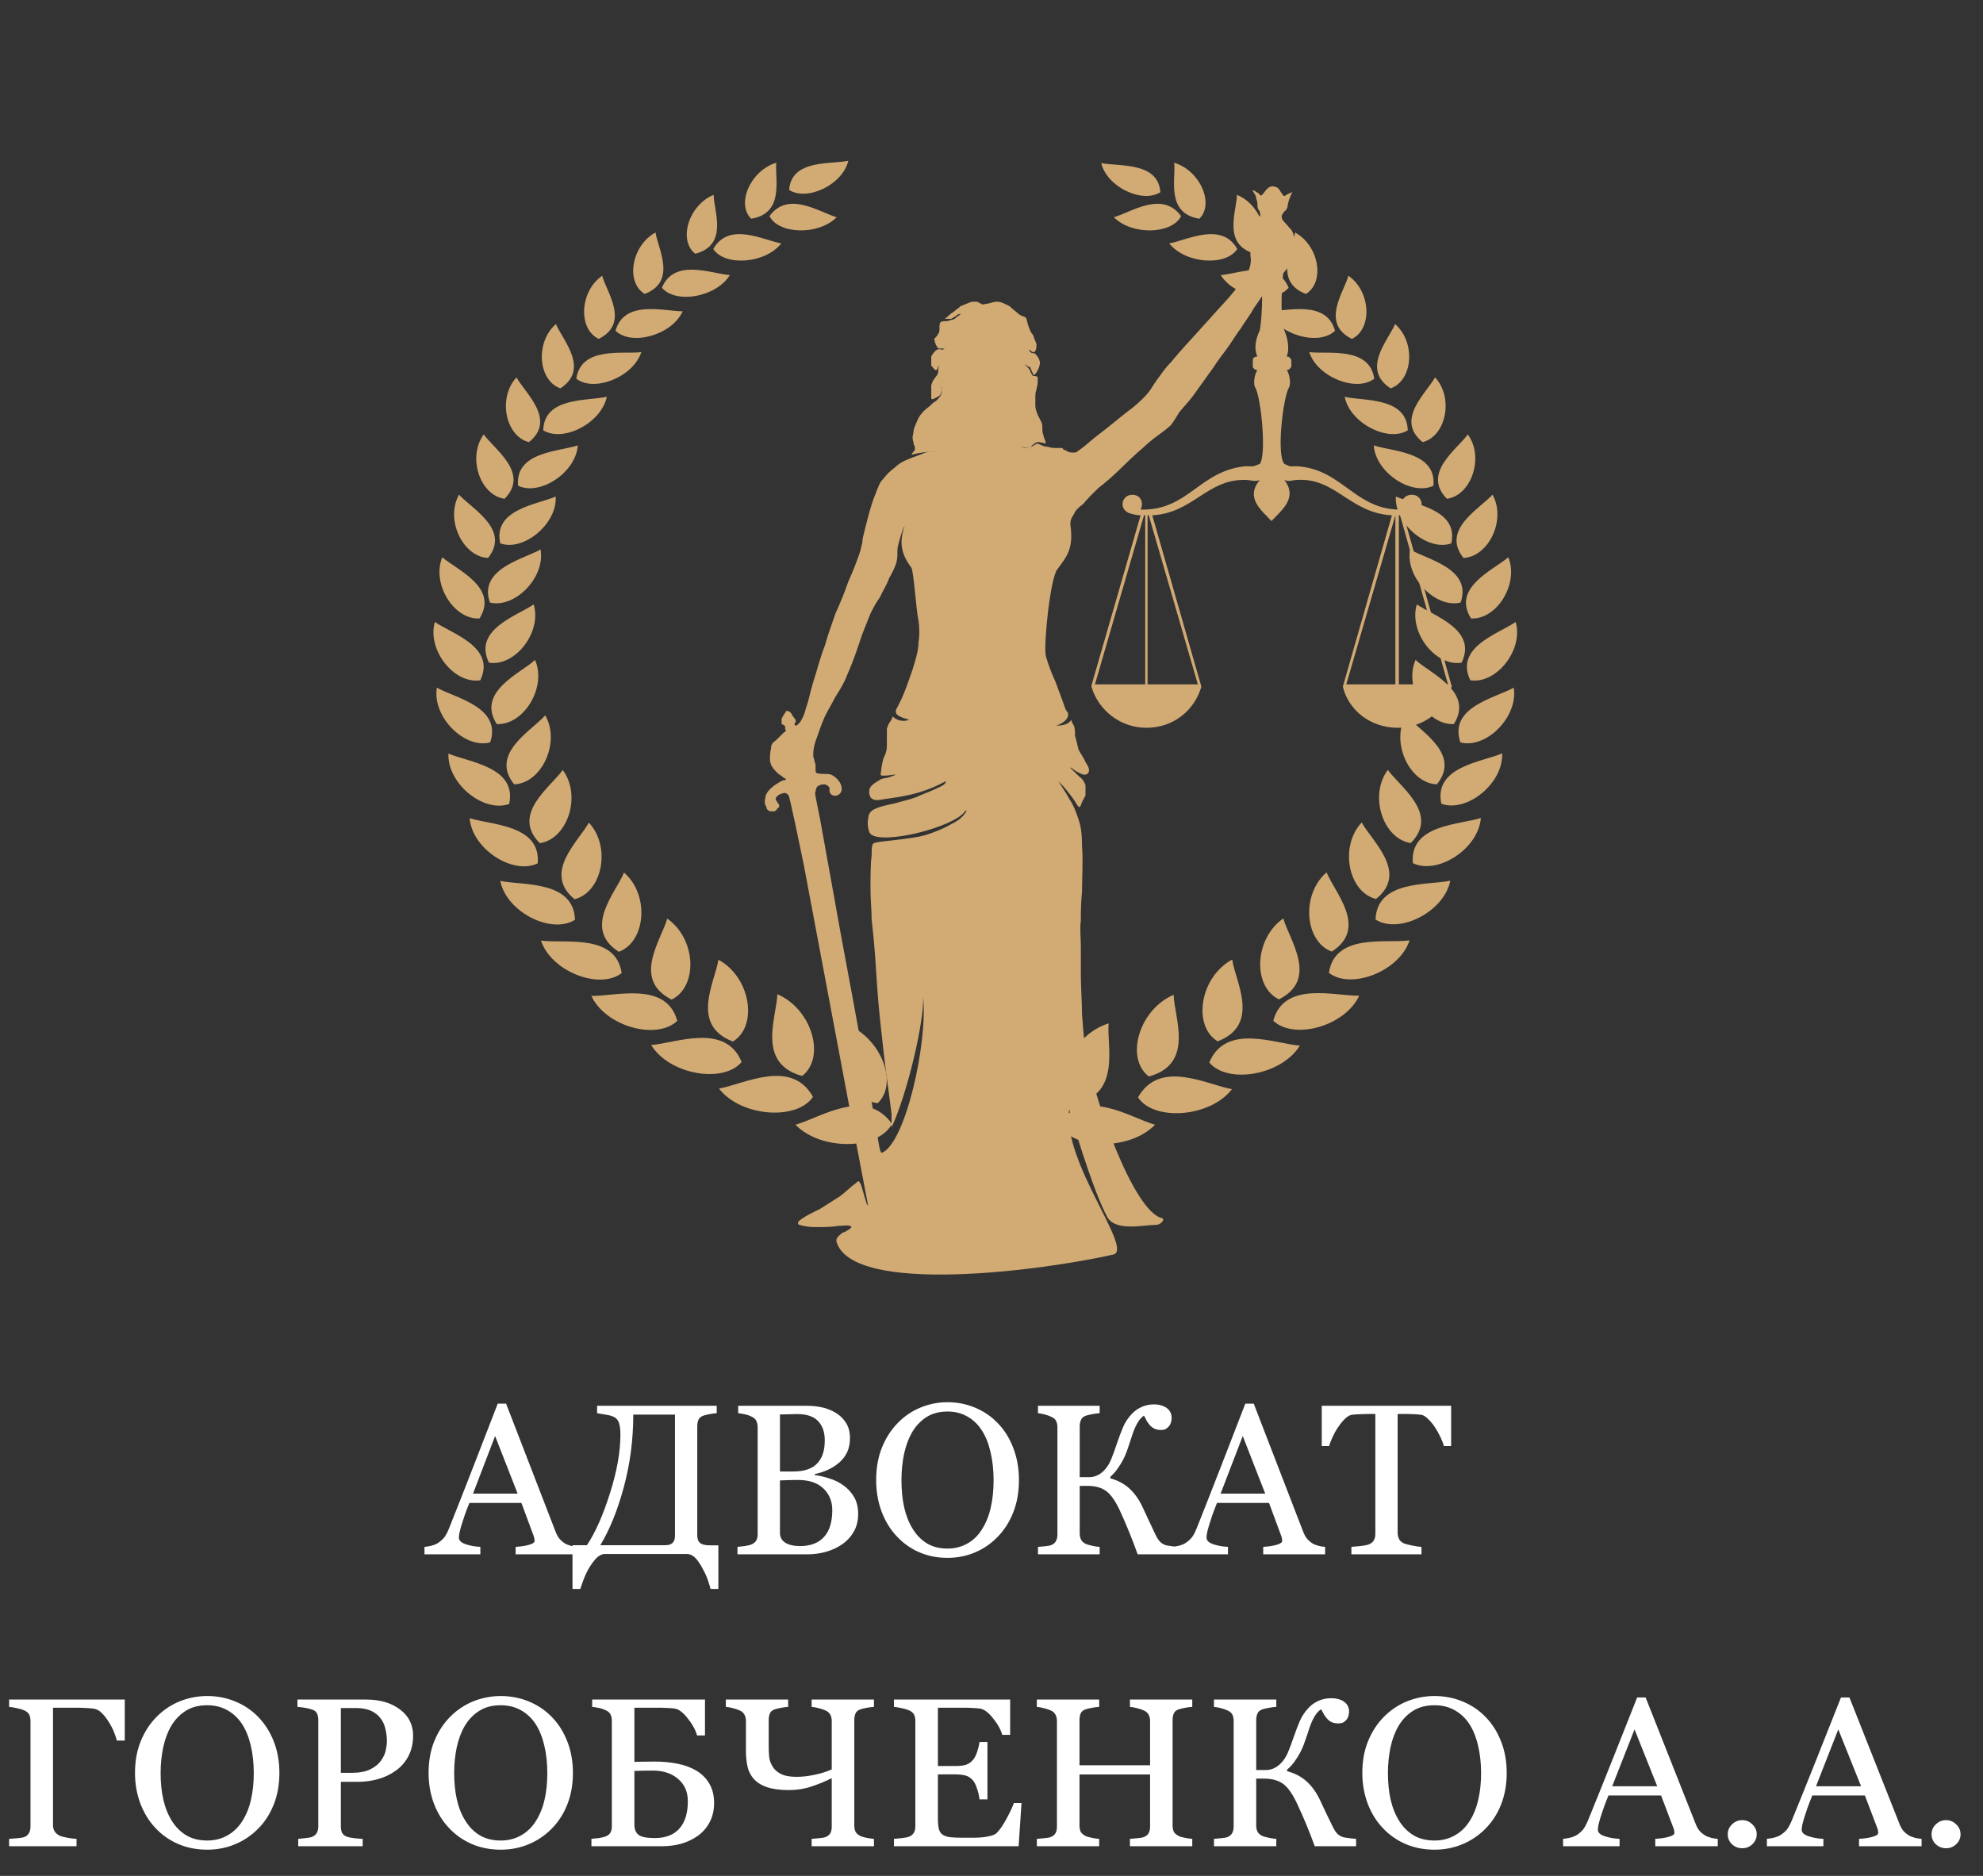 <?xml version="1.0" encoding="UTF-8"?> <svg xmlns="http://www.w3.org/2000/svg" width="37" height="35" viewBox="0 0 37 35" fill="none"><rect x="0" y="0" width="37" height="35" fill="#333333" stroke="none"/> <path fill-rule="evenodd" clip-rule="evenodd" d="M14.843 20.985C15.324 21.481 16.396 21.454 16.643 20.968C16.145 20.272 15.296 20.861 14.843 20.985ZM14.485 3.036C14 3.183 13.733 3.807 14.016 4.081C14.647 3.979 14.453 3.332 14.485 3.036ZM15.611 4.053C15.272 4.396 14.526 4.372 14.358 4.032C14.708 3.549 15.296 3.964 15.611 4.053ZM14.578 4.541C14.277 4.922 13.521 4.973 13.309 4.646C13.602 4.126 14.249 4.485 14.578 4.541ZM13.315 3.635C12.844 3.83 12.651 4.488 12.973 4.735C13.598 4.57 13.319 3.935 13.315 3.635ZM13.618 5.132C13.363 5.547 12.607 5.676 12.35 5.368C12.581 4.811 13.278 5.108 13.618 5.132ZM12.231 4.338C11.78 4.583 11.669 5.268 12.029 5.484C12.635 5.254 12.277 4.641 12.231 4.338ZM12.738 5.808C12.536 6.254 11.784 6.461 11.485 6.171C11.649 5.585 12.391 5.808 12.738 5.808ZM11.236 5.145C10.812 5.438 10.785 6.142 11.171 6.323C11.76 6.029 11.317 5.448 11.236 5.145ZM11.966 6.57C11.814 7.039 11.08 7.324 10.753 7.065C10.844 6.456 11.624 6.613 11.966 6.57ZM10.373 6.046C9.981 6.387 10.041 7.101 10.456 7.246C11.014 6.883 10.492 6.339 10.373 6.046ZM11.323 7.404C11.216 7.895 10.514 8.258 10.136 8.029C10.152 7.402 10.963 7.485 11.313 7.404H11.323ZM9.637 7.041C9.281 7.425 9.435 8.143 9.869 8.249C10.391 7.832 9.795 7.331 9.637 7.041ZM10.781 8.31C10.745 8.82 10.074 9.257 9.667 9.063C9.607 8.424 10.438 8.426 10.781 8.31ZM9.026 8.105C8.715 8.53 8.957 9.242 9.414 9.306C9.89 8.829 9.224 8.383 9.026 8.105ZM10.369 9.264C10.397 9.782 9.762 10.294 9.334 10.138C9.192 9.498 10.035 9.412 10.369 9.264ZM8.565 9.229C8.302 9.692 8.636 10.39 9.107 10.41C9.53 9.878 8.8 9.492 8.565 9.229ZM10.086 10.252C10.179 10.776 9.604 11.356 9.141 11.242C8.921 10.614 9.766 10.433 10.086 10.252ZM8.252 10.397C8.05 10.892 8.468 11.566 8.947 11.539C9.311 10.959 8.523 10.633 8.252 10.397ZM9.958 11.276C10.116 11.798 9.607 12.444 9.123 12.364C8.82 11.742 9.657 11.488 9.958 11.276ZM8.114 11.604C7.963 12.128 8.478 12.77 8.962 12.692C9.259 12.067 8.42 11.82 8.114 11.604ZM9.983 12.313C10.207 12.828 9.77 13.533 9.269 13.51C8.885 12.908 9.704 12.569 9.983 12.313ZM8.151 12.83C8.062 13.374 8.664 13.977 9.146 13.852C9.37 13.189 8.488 13.022 8.151 12.83ZM10.173 13.347C10.464 13.849 10.106 14.616 9.594 14.634C9.129 14.061 9.92 13.635 10.173 13.347ZM8.367 14.059C8.343 14.623 9.028 15.172 9.501 15C9.649 14.302 8.731 14.22 8.367 14.059ZM10.5 14.367C10.858 14.848 10.589 15.656 10.072 15.732C9.53 15.189 10.274 14.685 10.5 14.367ZM8.763 15.265C8.808 15.841 9.572 16.333 10.033 16.108C10.096 15.383 9.154 15.393 8.763 15.265ZM10.987 15.348C11.41 15.801 11.236 16.65 10.721 16.777C10.114 16.285 10.803 15.689 10.987 15.348ZM9.334 16.436C9.451 17.018 10.288 17.44 10.729 17.161C10.704 16.421 9.746 16.523 9.334 16.436ZM11.643 16.28C12.128 16.699 12.047 17.576 11.546 17.758C10.858 17.321 11.497 16.648 11.643 16.28ZM10.094 17.549C10.284 18.127 11.188 18.476 11.6 18.155C11.485 17.406 10.527 17.611 10.094 17.549ZM12.449 17.139C12.993 17.516 13.027 18.408 12.532 18.65C11.78 18.273 12.346 17.527 12.449 17.139ZM11.034 18.581C11.297 19.15 12.247 19.415 12.637 19.048C12.435 18.298 11.477 18.592 11.034 18.581ZM13.404 17.906C14.01 18.234 14.148 19.146 13.675 19.433C12.866 19.123 13.347 18.311 13.404 17.906ZM12.15 19.498C12.488 20.051 13.497 20.223 13.838 19.814C13.533 19.072 12.605 19.465 12.15 19.498ZM14.504 18.55C15.152 18.825 15.413 19.735 14.966 20.075C14.105 19.841 14.495 18.967 14.504 18.55ZM15.717 19.083C16.41 19.297 16.786 20.198 16.376 20.584C15.47 20.433 15.769 19.496 15.717 19.083ZM13.416 20.31C13.82 20.838 14.871 20.914 15.169 20.464C14.764 19.739 13.873 20.232 13.416 20.31Z" fill="#D1AA74"></path> <path fill-rule="evenodd" clip-rule="evenodd" d="M21.552 20.985C21.07 21.481 19.999 21.454 19.752 20.968C20.25 20.272 21.099 20.861 21.552 20.985ZM21.909 3.036C22.395 3.183 22.662 3.807 22.378 4.081C21.748 3.979 21.942 3.332 21.909 3.036ZM20.783 4.053C21.123 4.396 21.869 4.372 22.037 4.032C21.687 3.549 21.099 3.964 20.783 4.053ZM21.816 4.541C22.118 4.922 22.874 4.973 23.086 4.646C22.793 4.126 22.146 4.485 21.816 4.541ZM23.08 3.635C23.551 3.83 23.743 4.488 23.422 4.735C22.797 4.57 23.076 3.935 23.08 3.635ZM22.777 5.132C23.032 5.547 23.788 5.676 24.044 5.368C23.814 4.811 23.116 5.108 22.777 5.132ZM24.164 4.338C24.615 4.583 24.726 5.268 24.366 5.484C23.759 5.254 24.117 4.641 24.164 4.338ZM23.656 5.808C23.858 6.254 24.611 6.461 24.91 6.171C24.746 5.585 24.004 5.808 23.656 5.808ZM25.159 5.145C25.583 5.438 25.609 6.142 25.223 6.323C24.635 6.029 25.078 5.448 25.159 5.145ZM24.429 6.57C24.58 7.039 25.314 7.324 25.642 7.065C25.551 6.456 24.77 6.613 24.429 6.57ZM26.03 6.046C26.422 6.387 26.362 7.101 25.947 7.246C25.389 6.883 25.911 6.339 26.03 6.046ZM25.09 7.404C25.187 7.895 25.899 8.258 26.267 8.029C26.25 7.402 25.44 7.485 25.09 7.404ZM26.776 7.041C27.132 7.425 26.978 8.143 26.544 8.249C26.024 7.832 26.618 7.331 26.776 7.041ZM25.632 8.31C25.668 8.82 26.339 9.257 26.746 9.063C26.806 8.424 25.975 8.426 25.632 8.31ZM27.387 8.105C27.698 8.53 27.455 9.242 26.998 9.306C26.523 8.829 27.189 8.383 27.387 8.105ZM26.044 9.264C26.016 9.782 26.651 10.294 27.079 10.138C27.221 9.498 26.378 9.412 26.044 9.264ZM27.848 9.229C28.11 9.692 27.777 10.39 27.306 10.41C26.883 9.878 27.613 9.492 27.848 9.229ZM26.309 10.252C26.216 10.776 26.79 11.356 27.253 11.242C27.474 10.607 26.628 10.44 26.309 10.252ZM28.143 10.397C28.345 10.892 27.927 11.566 27.447 11.539C27.083 10.959 27.872 10.633 28.143 10.397ZM26.436 11.276C26.279 11.798 26.788 12.444 27.271 12.364C27.575 11.742 26.738 11.488 26.436 11.276ZM28.28 11.604C28.432 12.128 27.916 12.77 27.433 12.692C27.136 12.067 27.975 11.82 28.28 11.604ZM26.412 12.313C26.188 12.828 26.624 13.533 27.126 13.51C27.51 12.908 26.691 12.569 26.412 12.313ZM28.244 12.83C28.333 13.374 27.73 13.977 27.249 13.852C27.025 13.189 27.906 13.022 28.244 12.83ZM26.232 13.347C25.941 13.849 26.299 14.616 26.81 14.634C27.275 14.061 26.485 13.635 26.232 13.347ZM28.028 14.056C28.052 14.619 27.366 15.169 26.893 14.996C26.746 14.298 27.664 14.217 28.028 14.056ZM25.895 14.364C25.537 14.844 25.806 15.653 26.323 15.729C26.865 15.185 26.121 14.681 25.895 14.364ZM27.631 15.261C27.587 15.838 26.823 16.329 26.362 16.104C26.299 15.379 27.241 15.39 27.631 15.261ZM25.407 15.345C24.985 15.798 25.159 16.646 25.674 16.773C26.291 16.282 25.591 15.685 25.407 15.345ZM27.061 16.432C26.944 17.014 26.107 17.437 25.666 17.157C25.69 16.418 26.647 16.519 27.061 16.432ZM24.752 16.276C24.267 16.695 24.348 17.573 24.849 17.754C25.537 17.317 24.898 16.644 24.752 16.276ZM26.301 17.545C26.111 18.124 25.207 18.472 24.795 18.151C24.91 17.402 25.868 17.607 26.301 17.545ZM23.945 17.136C23.402 17.513 23.367 18.405 23.863 18.646C24.615 18.269 24.049 17.524 23.945 17.136ZM25.361 18.577C25.098 19.146 24.148 19.411 23.757 19.045C23.96 18.294 24.918 18.588 25.361 18.577ZM22.991 17.903C22.385 18.231 22.247 19.143 22.72 19.429C23.529 19.119 23.048 18.307 22.991 17.903ZM24.253 19.509C23.915 20.062 22.906 20.234 22.564 19.824C22.87 19.083 23.8 19.476 24.253 19.509ZM21.899 18.561C21.25 18.836 20.989 19.746 21.436 20.085C22.298 19.852 21.907 18.978 21.899 18.561ZM20.686 19.094C19.993 19.308 19.617 20.209 20.027 20.595C20.933 20.444 20.644 19.507 20.686 19.094ZM22.987 20.321C22.583 20.849 21.531 20.925 21.234 20.475C21.639 19.75 22.53 20.243 22.987 20.321Z" fill="#D1AA74"></path> <path fill-rule="evenodd" clip-rule="evenodd" d="M15.828 3C15.721 3.45 15.059 3.76 14.724 3.544C14.764 2.969 15.504 3.069 15.828 3Z" fill="#D1AA74"></path> <path fill-rule="evenodd" clip-rule="evenodd" d="M20.547 3.042C20.654 3.491 21.315 3.801 21.651 3.586C21.61 3.011 20.87 3.111 20.547 3.042Z" fill="#D1AA74"></path> <path fill-rule="evenodd" clip-rule="evenodd" d="M23.92 4.073C23.898 4.009 23.942 3.988 23.964 3.945C24.007 3.924 24.029 3.86 24.029 3.818C24.029 3.796 24.073 3.647 24.117 3.583C24.117 3.583 24.007 3.626 23.985 3.647C23.983 3.65 23.98 3.652 23.976 3.654C23.972 3.655 23.968 3.656 23.964 3.656C23.96 3.656 23.956 3.655 23.952 3.654C23.948 3.652 23.945 3.65 23.942 3.647C23.93 3.624 23.916 3.603 23.898 3.583C23.882 3.551 23.86 3.522 23.833 3.498C23.811 3.498 23.789 3.477 23.768 3.477C23.637 3.455 23.571 3.647 23.528 3.647C23.506 3.647 23.506 3.626 23.484 3.605C23.462 3.605 23.375 3.519 23.375 3.562C23.397 3.605 23.44 3.647 23.44 3.712C23.462 3.754 23.462 3.797 23.462 3.84C23.463 3.879 23.479 3.917 23.506 3.946C23.506 3.989 23.528 4.01 23.506 4.031C23.506 4.053 23.484 4.074 23.462 4.117C23.44 4.138 23.419 4.18 23.397 4.266C23.375 4.352 23.353 4.458 23.331 4.543V4.778C23.353 4.863 23.331 4.969 23.288 5.076C23.222 5.204 23.113 5.332 22.917 5.566C22.699 5.801 22.437 6.099 22.241 6.312C22.045 6.525 21.935 6.653 21.848 6.76C21.739 6.866 21.674 6.973 21.608 7.058C21.543 7.143 21.499 7.228 21.434 7.314C21.368 7.399 21.281 7.484 21.128 7.612C20.976 7.719 20.758 7.91 20.561 8.06C20.387 8.188 20.278 8.294 20.191 8.358C20.103 8.422 20.081 8.443 20.06 8.443H19.994C19.954 8.442 19.915 8.427 19.885 8.401C19.841 8.401 19.841 8.379 19.82 8.358H19.711C19.667 8.358 19.602 8.358 19.558 8.337C19.492 8.337 19.449 8.315 19.405 8.294C19.362 8.273 19.34 8.273 19.318 8.294C19.296 8.294 19.274 8.337 19.231 8.337C19.187 8.358 19.143 8.358 19.1 8.358C19.078 8.337 19.056 8.337 19.034 8.337C19.1 8.358 19.187 8.358 19.231 8.337C19.362 8.209 19.362 8.251 19.514 8.273C19.514 8.23 19.471 8.166 19.471 8.123C19.449 8.08 19.449 8.038 19.449 7.995C19.449 7.953 19.449 7.91 19.427 7.867L19.362 7.74C19.34 7.676 19.318 7.633 19.318 7.569V7.42C19.318 7.377 19.318 7.313 19.34 7.27C19.34 7.228 19.362 7.185 19.362 7.142V7.036C19.34 7.014 19.296 7.014 19.274 7.014C19.253 6.993 19.253 6.972 19.231 6.951C19.231 6.908 19.187 6.865 19.165 6.844C19.144 6.823 19.122 6.801 19.143 6.801C19.143 6.801 19.165 6.844 19.209 6.844C19.231 6.844 19.274 7.014 19.296 6.994C19.34 6.972 19.405 6.844 19.405 6.759C19.383 6.674 19.362 6.653 19.34 6.631C19.318 6.589 19.296 6.589 19.253 6.589C19.231 6.568 19.187 6.546 19.209 6.525C19.209 6.525 19.274 6.589 19.296 6.568C19.34 6.546 19.34 6.461 19.34 6.418C19.314 6.362 19.293 6.305 19.274 6.247C19.231 6.205 19.209 6.141 19.187 6.077C19.165 6.013 19.165 5.97 19.143 5.928C19.122 5.906 19.078 5.906 19.013 5.864C18.969 5.821 18.904 5.778 18.838 5.714C18.751 5.671 18.685 5.629 18.598 5.629C18.533 5.629 18.446 5.671 18.38 5.671C18.337 5.693 18.315 5.671 18.271 5.65C18.249 5.629 18.227 5.629 18.184 5.629C18.146 5.627 18.109 5.635 18.075 5.65C18.031 5.671 17.966 5.693 17.921 5.714C17.878 5.757 17.834 5.778 17.791 5.821C17.747 5.842 17.703 5.885 17.681 5.906C17.66 5.927 17.616 5.949 17.638 5.949H17.747C17.794 5.925 17.838 5.897 17.878 5.863C17.921 5.863 17.943 5.842 17.921 5.863C17.9 5.885 17.856 5.906 17.812 5.949C17.769 5.97 17.725 5.97 17.681 5.991C17.638 5.991 17.572 5.991 17.551 6.012C17.529 6.034 17.529 6.076 17.529 6.119C17.529 6.162 17.529 6.204 17.507 6.226C17.491 6.258 17.469 6.287 17.442 6.311C17.42 6.332 17.442 6.353 17.442 6.375C17.442 6.396 17.463 6.417 17.463 6.439C17.485 6.46 17.485 6.46 17.485 6.481C17.485 6.481 17.507 6.503 17.529 6.503H17.616C17.638 6.503 17.616 6.503 17.594 6.524C17.551 6.524 17.529 6.503 17.485 6.524C17.442 6.545 17.398 6.609 17.376 6.652V6.822C17.398 6.844 17.442 6.908 17.463 6.908C17.507 6.886 17.507 6.822 17.507 6.822C17.529 6.822 17.507 6.865 17.507 6.886C17.507 6.929 17.507 6.971 17.485 6.993C17.485 7.014 17.463 7.014 17.442 7.057C17.42 7.078 17.398 7.121 17.376 7.185V7.441C17.398 7.441 17.398 7.462 17.42 7.441C17.463 7.419 17.529 7.398 17.551 7.355C17.572 7.313 17.572 7.249 17.572 7.227C17.594 7.206 17.572 7.227 17.572 7.27C17.572 7.291 17.572 7.355 17.551 7.377C17.529 7.419 17.485 7.462 17.463 7.483C17.42 7.505 17.398 7.526 17.332 7.59C17.267 7.632 17.179 7.718 17.136 7.803C17.102 7.872 17.072 7.943 17.049 8.016C17.049 8.08 17.027 8.122 17.027 8.166C17.027 8.209 17.049 8.251 17.049 8.294C17.071 8.315 17.071 8.357 17.071 8.4C17.044 8.424 17.022 8.453 17.005 8.485C17.162 8.443 17.323 8.422 17.485 8.421C17.42 8.421 17.354 8.421 17.267 8.443C17.18 8.485 17.027 8.528 16.94 8.571C16.831 8.613 16.765 8.656 16.7 8.72C16.617 8.78 16.543 8.852 16.482 8.933C16.416 8.997 16.395 9.061 16.329 9.232C16.264 9.381 16.198 9.637 16.155 9.808C16.111 9.979 16.089 10.063 16.089 10.127C16.067 10.191 16.067 10.255 16.024 10.362C15.98 10.49 15.915 10.66 15.828 10.852C15.762 11.044 15.675 11.257 15.588 11.449C15.522 11.64 15.457 11.811 15.391 12.045C15.304 12.258 15.238 12.536 15.173 12.727C15.108 12.941 15.086 13.09 15.042 13.196C15.021 13.281 14.999 13.345 14.977 13.388C14.955 13.431 14.933 13.473 14.911 13.495C14.89 13.516 14.868 13.537 14.846 13.537C14.843 13.537 14.84 13.537 14.838 13.536C14.835 13.535 14.832 13.533 14.83 13.531C14.828 13.529 14.827 13.527 14.826 13.524C14.825 13.521 14.824 13.519 14.824 13.516C14.826 13.499 14.834 13.484 14.846 13.473V13.431C14.824 13.409 14.802 13.367 14.78 13.345C14.78 13.324 14.759 13.303 14.737 13.281C14.715 13.281 14.693 13.26 14.693 13.26C14.682 13.261 14.671 13.266 14.663 13.274C14.655 13.281 14.65 13.292 14.65 13.303C14.628 13.324 14.606 13.367 14.584 13.409V13.495C14.584 13.516 14.584 13.516 14.606 13.516C14.628 13.537 14.65 13.537 14.65 13.559V13.601C14.671 13.623 14.671 13.644 14.628 13.665L14.475 13.815C14.409 13.857 14.387 13.9 14.387 13.965C14.366 14.028 14.366 14.135 14.366 14.199C14.387 14.263 14.387 14.284 14.409 14.306C14.431 14.348 14.475 14.391 14.496 14.412C14.54 14.455 14.584 14.476 14.605 14.497C14.627 14.519 14.649 14.519 14.671 14.54C14.653 14.555 14.629 14.562 14.605 14.561C14.475 14.625 14.278 14.753 14.278 14.902C14.257 14.966 14.278 15.03 14.3 15.052C14.3 15.095 14.322 15.116 14.366 15.137H14.453C14.475 15.116 14.496 15.116 14.496 15.095L14.54 15.052C14.54 15.031 14.54 15.009 14.518 14.988C14.518 14.988 14.496 14.967 14.496 14.945C14.475 14.945 14.475 14.924 14.475 14.903C14.476 14.886 14.484 14.871 14.496 14.86C14.518 14.839 14.54 14.818 14.562 14.818C14.588 14.803 14.619 14.795 14.649 14.796C14.671 14.796 14.693 14.818 14.715 14.839C14.715 14.839 14.736 14.86 14.998 16.139C15.238 17.418 15.717 19.954 15.957 21.232L16.197 22.49C16.197 22.49 16.175 22.49 16.154 22.404C16.132 22.34 16.088 22.17 16.066 22.106C16.023 22.021 16.023 22.021 15.957 22.085C15.892 22.128 15.783 22.235 15.674 22.319C15.543 22.404 15.434 22.469 15.303 22.554C15.173 22.618 15.042 22.681 14.954 22.745C14.889 22.788 14.867 22.831 14.911 22.852C15.01 22.882 15.113 22.896 15.216 22.895C15.347 22.895 15.521 22.895 15.631 22.873C15.74 22.873 15.827 22.852 15.849 22.873C15.892 22.873 15.892 22.895 15.87 22.916C15.826 22.954 15.774 22.983 15.718 23.001C15.674 23.044 15.587 23.087 15.609 23.172C15.914 24.174 19.47 23.704 20.778 23.406C21.149 23.3 19.819 21.68 19.949 20.699C19.949 20.699 20.364 22.17 20.669 22.724C20.843 22.98 21.345 22.852 21.585 22.852C21.65 22.852 21.759 22.745 21.672 22.724C21.149 22.596 20.385 20.465 20.254 19.549C20.211 19.314 20.211 19.165 20.189 18.93C20.189 18.696 20.167 18.419 20.167 18.185V17.652C20.167 17.481 20.145 17.332 20.167 17.183C20.167 17.012 20.167 16.885 20.189 16.629C20.189 16.394 20.211 16.032 20.189 15.798C20.189 15.542 20.167 15.414 20.123 15.286C20.08 15.158 20.036 15.03 19.949 14.903C19.884 14.775 19.774 14.626 19.753 14.583C19.709 14.519 19.731 14.562 19.796 14.626C19.862 14.69 19.927 14.775 19.993 14.86C20.058 14.945 20.102 15.03 20.123 15.052C20.167 15.073 20.167 15.009 20.189 14.966C20.211 14.924 20.233 14.881 20.254 14.839V14.647C20.233 14.604 20.211 14.54 20.145 14.497L19.971 14.327C19.971 14.305 20.014 14.348 20.08 14.391C20.123 14.412 20.189 14.454 20.233 14.454C20.298 14.454 20.32 14.412 20.32 14.369C20.32 14.327 20.298 14.284 20.254 14.22C20.233 14.156 20.167 14.07 20.123 13.985C20.102 13.9 20.08 13.793 20.058 13.729C20.058 13.644 20.058 13.58 20.036 13.538C20.014 13.495 19.993 13.474 19.993 13.431C19.927 13.516 19.84 13.538 19.709 13.538C19.84 13.495 19.949 13.41 19.928 13.303L19.884 13.239C19.84 13.111 19.753 12.877 19.688 12.706C19.617 12.555 19.559 12.398 19.513 12.238C19.47 12.003 19.6 10.767 19.731 10.618C19.906 10.383 20.037 10.234 19.971 9.787C19.971 9.702 19.993 9.659 20.037 9.595C20.058 9.531 20.124 9.467 20.211 9.403C20.277 9.318 20.386 9.211 20.494 9.105C20.632 8.999 20.763 8.885 20.887 8.764C21.018 8.636 21.192 8.466 21.323 8.359C21.412 8.273 21.507 8.194 21.608 8.122C21.695 8.059 21.782 7.995 21.848 7.931C21.913 7.845 21.935 7.803 22 7.696C22.066 7.611 22.175 7.505 22.283 7.355C22.392 7.206 22.524 7.014 22.634 6.865C22.743 6.694 22.852 6.566 22.939 6.439C23.026 6.311 23.092 6.204 23.157 6.119C23.223 6.012 23.288 5.927 23.354 5.821C23.397 5.735 23.485 5.629 23.55 5.522C23.55 5.799 23.528 6.055 23.506 6.162C23.354 6.481 23.463 6.652 23.463 6.652C23.419 6.652 23.375 6.673 23.375 6.716V6.844C23.375 6.865 23.419 6.907 23.463 6.907C23.419 6.95 23.375 7.142 23.419 7.227C23.528 7.398 23.637 8.485 23.506 8.655C23.354 8.719 23.375 8.698 23.244 8.698C22.372 8.783 22.176 9.529 21.282 9.508C21.347 9.38 21.282 9.231 21.129 9.231C20.933 9.231 20.867 9.487 21.063 9.572C21.129 9.594 21.216 9.615 21.282 9.615L20.365 12.79V12.812C20.496 13.259 20.911 13.579 21.39 13.579C21.892 13.579 22.285 13.259 22.416 12.812L21.5 9.615C22.263 9.572 22.525 8.933 23.244 8.954C23.332 8.954 23.419 8.997 23.506 8.954C23.223 9.295 23.55 9.53 23.724 9.722C23.899 9.53 24.226 9.295 23.964 8.954C24.052 8.997 24.117 8.954 24.204 8.954C24.924 8.912 25.186 9.572 25.971 9.615L25.055 12.812C25.164 13.259 25.578 13.579 26.08 13.579C26.56 13.579 26.974 13.259 27.083 12.812C27.105 12.812 27.083 12.79 27.083 12.79L26.189 9.615C26.255 9.615 26.342 9.594 26.407 9.572C26.604 9.487 26.538 9.231 26.342 9.231C26.189 9.231 26.102 9.38 26.189 9.508H26.167C25.273 9.529 25.055 8.741 24.183 8.698C24.073 8.698 24.095 8.719 23.964 8.655C23.812 8.485 23.943 7.398 24.052 7.227C24.095 7.142 24.052 6.951 24.008 6.907C24.052 6.907 24.073 6.865 24.095 6.844V6.716C24.073 6.673 24.052 6.652 24.008 6.652C24.008 6.652 24.095 6.481 23.964 6.162C23.899 6.012 23.899 5.501 23.943 5.096L23.964 5.075C24.008 5.011 24.052 4.989 24.073 4.925C24.117 4.861 24.161 4.776 24.161 4.691C24.183 4.584 24.161 4.477 24.139 4.392C24.117 4.307 24.095 4.286 24.052 4.243C24.008 4.179 23.921 4.115 23.921 4.072L23.92 4.073ZM21.434 9.614H21.412V12.768H22.35L21.434 9.614ZM21.368 9.614H21.346L20.43 12.768H21.368V9.614ZM26.036 9.614V12.768H25.12L26.036 9.614ZM26.101 9.614H26.123L27.017 12.768H26.101V9.614ZM16.461 21.506C16.897 21.314 17.311 19.46 17.224 18.608C17.246 19.034 16.941 20.377 16.635 21.037V20.782C16.613 20.633 16.591 20.419 16.548 20.121C16.504 19.801 16.461 19.396 16.417 18.991C16.374 18.587 16.352 18.182 16.33 17.862C16.308 17.564 16.286 17.35 16.264 17.159C16.264 16.967 16.242 16.796 16.242 16.583C16.242 16.369 16.242 16.114 16.264 15.965C16.264 15.815 16.264 15.752 16.308 15.73C16.417 15.688 16.962 15.666 17.268 15.581C17.464 15.517 17.617 15.453 17.726 15.389C17.857 15.325 17.944 15.261 17.988 15.197C18.031 15.154 18.053 15.09 18.009 15.133C17.813 15.431 16.461 15.772 16.242 15.559C16.199 15.517 16.177 15.346 16.199 15.283C16.199 15.219 16.221 15.133 16.33 15.091C16.461 15.027 16.657 15.006 16.788 14.963C16.941 14.921 17.05 14.899 17.18 14.835C17.29 14.793 17.442 14.729 17.529 14.685C17.639 14.643 17.66 14.579 17.639 14.579C17.137 14.856 16.679 14.877 16.439 14.92C16.33 14.941 16.286 14.92 16.242 14.877C16.221 14.835 16.199 14.749 16.242 14.685C16.286 14.622 16.373 14.579 16.439 14.536C16.504 14.515 16.57 14.515 16.613 14.494C16.679 14.472 16.722 14.451 16.701 14.451C16.679 14.451 16.57 14.472 16.504 14.472C16.439 14.472 16.417 14.472 16.439 14.409C16.439 14.345 16.461 14.238 16.482 14.153C16.526 14.067 16.548 14.004 16.548 13.897V13.599C16.57 13.513 16.591 13.492 16.635 13.428C16.635 13.407 16.657 13.385 16.657 13.364C16.722 13.449 16.875 13.471 16.962 13.428C16.81 13.385 16.679 13.343 16.722 13.236C16.744 13.194 16.766 13.151 16.788 13.108C16.875 12.938 16.962 12.682 17.028 12.49C17.093 12.277 17.137 12.128 17.137 12C17.159 11.859 17.159 11.715 17.137 11.574C17.093 11.382 17.05 10.679 17.006 10.594C16.831 10.359 16.766 10.146 16.875 9.826C16.875 9.784 16.788 10.04 16.766 10.146C16.744 10.21 16.744 10.274 16.744 10.317C16.747 10.381 16.739 10.446 16.722 10.508C16.689 10.605 16.645 10.697 16.591 10.785C16.548 10.913 16.461 11.041 16.417 11.147C16.352 11.232 16.308 11.318 16.242 11.446C16.199 11.552 16.133 11.723 16.09 11.829C16.046 11.957 16.024 12.021 15.981 12.149C15.937 12.277 15.872 12.447 15.806 12.596C15.741 12.767 15.654 12.895 15.588 13.001C15.523 13.129 15.457 13.236 15.392 13.364C15.326 13.513 15.261 13.705 15.217 13.832C15.186 13.921 15.171 14.015 15.174 14.11C15.196 14.173 15.196 14.216 15.217 14.259V14.365C15.217 14.387 15.217 14.429 15.261 14.429C15.348 14.45 15.414 14.429 15.501 14.45C15.61 14.493 15.741 14.642 15.697 14.77C15.632 14.898 15.457 14.855 15.479 14.727C15.479 14.685 15.457 14.664 15.414 14.642C15.37 14.621 15.283 14.642 15.239 14.685C15.239 14.706 15.217 14.727 15.217 14.77C15.196 14.791 15.217 14.855 15.305 15.303C15.392 15.772 15.545 16.645 15.697 17.477C15.85 18.308 16.003 19.096 16.112 19.757C16.242 20.418 16.33 20.929 16.373 21.206C16.417 21.483 16.439 21.526 16.461 21.505V21.506Z" fill="#D1AA74"></path> <path d="M2.328 32.475H2.18C2.167 32.425 2.149 32.372 2.127 32.315C2.104 32.259 2.071 32.194 2.026 32.122C1.984 32.056 1.94 32 1.895 31.957C1.852 31.913 1.801 31.887 1.743 31.879C1.699 31.873 1.643 31.869 1.578 31.866C1.513 31.863 1.451 31.862 1.392 31.862H0.989V34.056C0.989 34.1 1 34.139 1.021 34.172C1.042 34.204 1.073 34.231 1.116 34.251C1.142 34.263 1.189 34.275 1.258 34.288C1.327 34.301 1.384 34.308 1.428 34.309V34.446H0.17V34.309C0.209 34.306 0.262 34.303 0.328 34.297C0.394 34.291 0.436 34.283 0.456 34.274C0.496 34.258 0.524 34.233 0.541 34.201C0.559 34.167 0.569 34.128 0.569 34.081V32.107C0.569 32.064 0.561 32.027 0.547 31.995C0.532 31.962 0.502 31.935 0.456 31.914C0.421 31.897 0.373 31.883 0.312 31.87C0.253 31.857 0.205 31.849 0.17 31.847V31.71H2.328V32.475ZM4.818 32.034C4.941 32.16 5.038 32.312 5.108 32.491C5.178 32.668 5.213 32.865 5.213 33.081C5.213 33.298 5.177 33.495 5.106 33.673C5.035 33.85 4.936 34.001 4.81 34.126C4.687 34.249 4.545 34.344 4.383 34.411C4.221 34.478 4.049 34.511 3.866 34.511C3.671 34.511 3.491 34.476 3.325 34.405C3.16 34.333 3.019 34.234 2.9 34.106C2.782 33.982 2.689 33.831 2.62 33.653C2.553 33.475 2.519 33.284 2.519 33.081C2.519 32.858 2.555 32.66 2.626 32.487C2.697 32.312 2.795 32.161 2.92 32.034C3.044 31.908 3.187 31.811 3.351 31.744C3.515 31.678 3.687 31.644 3.866 31.644C4.052 31.644 4.227 31.678 4.391 31.746C4.556 31.814 4.698 31.91 4.818 32.034ZM4.524 33.973C4.597 33.856 4.651 33.724 4.683 33.576C4.718 33.428 4.735 33.263 4.735 33.081C4.735 32.893 4.716 32.721 4.678 32.564C4.641 32.407 4.586 32.273 4.514 32.163C4.441 32.053 4.35 31.969 4.241 31.908C4.132 31.847 4.007 31.816 3.866 31.816C3.708 31.816 3.574 31.851 3.463 31.922C3.353 31.992 3.262 32.087 3.193 32.205C3.127 32.318 3.078 32.451 3.045 32.602C3.013 32.754 2.997 32.914 2.997 33.081C2.997 33.266 3.014 33.433 3.049 33.582C3.083 33.731 3.137 33.864 3.21 33.979C3.282 34.092 3.371 34.181 3.479 34.245C3.587 34.308 3.716 34.34 3.866 34.34C4.007 34.34 4.134 34.308 4.247 34.243C4.36 34.179 4.452 34.089 4.524 33.973ZM7.708 32.385C7.708 32.527 7.679 32.654 7.621 32.764C7.565 32.874 7.486 32.964 7.385 33.036C7.284 33.108 7.175 33.161 7.055 33.194C6.935 33.228 6.808 33.245 6.674 33.245H6.36V34.074C6.36 34.119 6.367 34.159 6.381 34.193C6.397 34.227 6.429 34.252 6.476 34.27C6.5 34.279 6.541 34.288 6.601 34.295C6.661 34.303 6.716 34.308 6.767 34.309V34.446H5.564V34.309C5.596 34.306 5.641 34.302 5.7 34.295C5.761 34.289 5.803 34.281 5.827 34.27C5.866 34.254 5.894 34.229 5.912 34.197C5.93 34.165 5.939 34.124 5.939 34.074V32.099C5.939 32.054 5.933 32.014 5.919 31.978C5.906 31.942 5.875 31.915 5.827 31.897C5.777 31.88 5.727 31.869 5.677 31.862C5.628 31.854 5.586 31.849 5.55 31.847V31.71H6.83C7.09 31.71 7.302 31.771 7.463 31.895C7.627 32.017 7.708 32.18 7.708 32.385ZM7.108 32.851C7.153 32.789 7.182 32.726 7.197 32.66C7.211 32.593 7.219 32.534 7.219 32.481C7.219 32.408 7.209 32.333 7.191 32.257C7.174 32.181 7.144 32.115 7.1 32.059C7.054 31.998 6.994 31.951 6.919 31.918C6.844 31.884 6.75 31.868 6.638 31.868H6.36V33.077H6.561C6.703 33.077 6.819 33.056 6.907 33.013C6.996 32.969 7.063 32.915 7.108 32.851ZM10.295 32.034C10.419 32.16 10.515 32.312 10.585 32.491C10.655 32.668 10.69 32.865 10.69 33.081C10.69 33.298 10.654 33.495 10.583 33.673C10.512 33.85 10.413 34.001 10.287 34.126C10.165 34.249 10.022 34.344 9.861 34.411C9.699 34.478 9.526 34.511 9.343 34.511C9.148 34.511 8.968 34.476 8.802 34.405C8.638 34.333 8.496 34.234 8.378 34.106C8.259 33.982 8.166 33.831 8.097 33.653C8.03 33.475 7.997 33.284 7.997 33.081C7.997 32.858 8.032 32.66 8.103 32.487C8.174 32.312 8.272 32.161 8.397 32.034C8.521 31.908 8.665 31.811 8.828 31.744C8.992 31.678 9.164 31.644 9.343 31.644C9.529 31.644 9.704 31.678 9.868 31.746C10.033 31.814 10.175 31.91 10.295 32.034ZM10.001 33.973C10.074 33.856 10.128 33.724 10.161 33.576C10.195 33.428 10.212 33.263 10.212 33.081C10.212 32.893 10.193 32.721 10.155 32.564C10.118 32.407 10.063 32.273 9.991 32.163C9.918 32.053 9.828 31.969 9.718 31.908C9.609 31.847 9.484 31.816 9.343 31.816C9.185 31.816 9.051 31.851 8.94 31.922C8.83 31.992 8.74 32.087 8.67 32.205C8.604 32.318 8.555 32.451 8.522 32.602C8.49 32.754 8.474 32.914 8.474 33.081C8.474 33.266 8.492 33.433 8.526 33.582C8.56 33.731 8.614 33.864 8.688 33.979C8.759 34.092 8.848 34.181 8.956 34.245C9.064 34.308 9.193 34.34 9.343 34.34C9.484 34.34 9.611 34.308 9.724 34.243C9.837 34.179 9.93 34.089 10.001 33.973ZM12.834 33.607C12.834 33.432 12.774 33.293 12.652 33.191C12.533 33.086 12.373 33.035 12.175 33.035C12.084 33.035 12.011 33.036 11.957 33.038C11.905 33.04 11.865 33.041 11.837 33.042V34.045C11.837 34.13 11.863 34.193 11.914 34.234C11.965 34.274 12.067 34.294 12.218 34.294C12.418 34.294 12.571 34.235 12.676 34.118C12.781 34 12.834 33.829 12.834 33.607ZM13.324 33.64C13.324 33.778 13.295 33.898 13.239 34.002C13.184 34.106 13.108 34.191 13.014 34.257C12.924 34.32 12.823 34.367 12.71 34.4C12.598 34.431 12.482 34.446 12.362 34.446H11.035V34.309C11.067 34.306 11.113 34.301 11.174 34.294C11.234 34.285 11.277 34.274 11.304 34.263C11.345 34.245 11.374 34.221 11.391 34.191C11.408 34.161 11.416 34.121 11.416 34.074V32.107C11.416 32.063 11.409 32.025 11.393 31.991C11.378 31.958 11.349 31.931 11.304 31.91C11.264 31.891 11.22 31.876 11.171 31.866C11.123 31.856 11.082 31.849 11.049 31.847V31.71H13.154V32.379H13.006C12.978 32.277 12.92 32.171 12.832 32.061C12.745 31.949 12.663 31.888 12.585 31.877C12.544 31.872 12.496 31.869 12.439 31.866C12.383 31.863 12.318 31.862 12.246 31.862H11.837V32.872C11.901 32.871 11.966 32.87 12.03 32.869C12.095 32.867 12.158 32.867 12.218 32.867C12.367 32.867 12.508 32.88 12.641 32.907C12.775 32.933 12.893 32.977 12.996 33.038C13.097 33.099 13.177 33.179 13.235 33.279C13.294 33.378 13.324 33.498 13.324 33.64ZM15.519 33.013V32.107C15.519 32.066 15.511 32.029 15.494 31.995C15.476 31.96 15.447 31.933 15.405 31.914C15.369 31.897 15.326 31.883 15.274 31.87C15.225 31.857 15.181 31.849 15.144 31.847V31.71H16.307V31.847C16.27 31.848 16.225 31.854 16.171 31.864C16.118 31.874 16.079 31.884 16.052 31.893C16.008 31.908 15.977 31.934 15.962 31.97C15.947 32.006 15.94 32.045 15.94 32.088V34.06C15.94 34.105 15.947 34.143 15.962 34.174C15.977 34.205 16.008 34.232 16.052 34.255C16.075 34.267 16.114 34.278 16.171 34.29C16.229 34.301 16.274 34.308 16.307 34.309V34.446H15.144V34.309C15.176 34.306 15.221 34.303 15.28 34.297C15.341 34.292 15.382 34.285 15.405 34.274C15.444 34.259 15.473 34.236 15.492 34.205C15.51 34.173 15.519 34.132 15.519 34.081V33.177C15.397 33.237 15.27 33.29 15.138 33.333C15.008 33.377 14.868 33.399 14.72 33.399C14.553 33.399 14.415 33.38 14.307 33.343C14.2 33.306 14.118 33.253 14.06 33.185C14.005 33.122 13.967 33.047 13.948 32.961C13.928 32.874 13.918 32.777 13.918 32.672V32.107C13.918 32.066 13.909 32.029 13.892 31.995C13.875 31.96 13.846 31.933 13.803 31.914C13.768 31.897 13.725 31.883 13.673 31.87C13.623 31.857 13.58 31.849 13.543 31.847V31.71H14.706V31.847C14.669 31.848 14.625 31.854 14.574 31.864C14.522 31.874 14.483 31.884 14.455 31.893C14.41 31.908 14.38 31.934 14.364 31.97C14.35 32.006 14.343 32.045 14.343 32.088V32.581C14.343 32.645 14.345 32.71 14.351 32.774C14.357 32.837 14.378 32.898 14.414 32.957C14.447 33.014 14.498 33.061 14.57 33.098C14.642 33.134 14.741 33.152 14.866 33.152C14.962 33.152 15.071 33.14 15.194 33.115C15.317 33.09 15.426 33.056 15.519 33.013ZM19.06 33.64L19.006 34.446H16.68V34.309C16.72 34.306 16.773 34.301 16.838 34.294C16.904 34.285 16.947 34.276 16.967 34.267C17.009 34.247 17.038 34.222 17.053 34.191C17.071 34.161 17.079 34.121 17.079 34.074V32.107C17.079 32.064 17.072 32.027 17.057 31.995C17.043 31.962 17.013 31.935 16.967 31.914C16.931 31.897 16.883 31.883 16.823 31.87C16.763 31.857 16.716 31.849 16.68 31.847V31.71H18.848V32.369H18.7C18.674 32.272 18.617 32.168 18.528 32.059C18.442 31.948 18.359 31.888 18.28 31.877C18.239 31.872 18.19 31.869 18.134 31.866C18.077 31.863 18.012 31.862 17.94 31.862H17.5V32.95H17.816C17.917 32.95 17.991 32.941 18.037 32.922C18.084 32.903 18.126 32.872 18.161 32.828C18.19 32.791 18.215 32.741 18.234 32.68C18.255 32.617 18.269 32.557 18.276 32.502H18.424V33.572H18.276C18.27 33.511 18.256 33.446 18.232 33.378C18.21 33.308 18.186 33.258 18.161 33.227C18.12 33.177 18.074 33.144 18.021 33.129C17.97 33.114 17.901 33.106 17.816 33.106H17.5V33.927C17.5 34.01 17.506 34.074 17.517 34.122C17.529 34.169 17.552 34.206 17.587 34.23C17.621 34.254 17.668 34.27 17.727 34.278C17.786 34.285 17.87 34.288 17.98 34.288C18.023 34.288 18.08 34.288 18.151 34.288C18.222 34.288 18.282 34.285 18.331 34.28C18.381 34.275 18.432 34.266 18.485 34.253C18.539 34.239 18.577 34.22 18.599 34.197C18.66 34.136 18.723 34.042 18.789 33.917C18.856 33.791 18.899 33.699 18.917 33.64H19.06ZM22.246 34.446H21.083V34.309C21.115 34.306 21.16 34.303 21.22 34.297C21.28 34.292 21.322 34.285 21.344 34.274C21.384 34.259 21.413 34.236 21.431 34.205C21.449 34.173 21.459 34.132 21.459 34.081V33.108H20.142V34.06C20.142 34.105 20.149 34.143 20.163 34.174C20.179 34.205 20.209 34.232 20.254 34.255C20.276 34.267 20.316 34.278 20.373 34.29C20.43 34.301 20.476 34.308 20.509 34.309V34.446H19.346V34.309C19.377 34.306 19.423 34.303 19.482 34.297C19.543 34.292 19.584 34.285 19.607 34.274C19.646 34.259 19.675 34.236 19.693 34.205C19.712 34.173 19.721 34.132 19.721 34.081V32.107C19.721 32.066 19.712 32.029 19.695 31.995C19.678 31.96 19.649 31.933 19.607 31.914C19.571 31.897 19.527 31.883 19.476 31.87C19.426 31.857 19.383 31.849 19.346 31.847V31.71H20.509V31.847C20.472 31.848 20.427 31.854 20.373 31.864C20.32 31.874 20.28 31.884 20.254 31.893C20.209 31.908 20.179 31.934 20.163 31.97C20.149 32.006 20.142 32.045 20.142 32.088V32.936H21.459V32.107C21.459 32.066 21.45 32.029 21.433 31.995C21.416 31.96 21.386 31.933 21.344 31.914C21.309 31.897 21.265 31.883 21.214 31.87C21.164 31.857 21.12 31.849 21.083 31.847V31.71H22.246V31.847C22.209 31.848 22.164 31.854 22.11 31.864C22.058 31.874 22.018 31.884 21.992 31.893C21.947 31.908 21.916 31.934 21.901 31.97C21.886 32.006 21.879 32.045 21.879 32.088V34.06C21.879 34.105 21.886 34.143 21.901 34.174C21.916 34.205 21.947 34.232 21.992 34.255C22.014 34.267 22.054 34.278 22.11 34.29C22.168 34.301 22.213 34.308 22.246 34.309V34.446ZM25.303 34.446H24.531C24.477 34.297 24.424 34.161 24.373 34.039C24.322 33.916 24.269 33.796 24.215 33.68C24.127 33.486 24.037 33.355 23.947 33.287C23.857 33.219 23.736 33.185 23.583 33.185H23.439V34.06C23.439 34.103 23.447 34.141 23.463 34.174C23.48 34.207 23.51 34.234 23.553 34.255C23.575 34.264 23.613 34.275 23.67 34.288C23.728 34.301 23.776 34.308 23.814 34.309V34.446H22.651V34.309C22.681 34.306 22.726 34.303 22.784 34.297C22.841 34.292 22.882 34.285 22.906 34.274C22.945 34.258 22.974 34.233 22.991 34.201C23.009 34.167 23.018 34.128 23.018 34.081V32.107C23.018 32.063 23.011 32.025 22.995 31.993C22.98 31.961 22.951 31.935 22.906 31.914C22.87 31.897 22.828 31.883 22.779 31.87C22.731 31.857 22.688 31.849 22.651 31.847V31.71H23.814V31.847C23.777 31.848 23.731 31.854 23.676 31.864C23.621 31.874 23.58 31.884 23.553 31.893C23.509 31.908 23.478 31.934 23.463 31.97C23.447 32.006 23.439 32.045 23.439 32.088V33.025H23.623C23.671 33.025 23.719 33.014 23.765 32.994C23.812 32.973 23.855 32.943 23.895 32.903C23.952 32.847 23.997 32.778 24.031 32.697C24.066 32.615 24.102 32.516 24.142 32.4C24.179 32.293 24.217 32.194 24.256 32.103C24.296 32.012 24.354 31.928 24.43 31.85C24.482 31.799 24.542 31.759 24.612 31.729C24.682 31.699 24.757 31.685 24.839 31.685C24.895 31.685 24.945 31.692 24.987 31.706C25.029 31.719 25.065 31.737 25.093 31.762C25.12 31.784 25.14 31.809 25.153 31.839C25.166 31.869 25.172 31.901 25.172 31.935C25.172 31.963 25.168 31.991 25.159 32.018C25.151 32.045 25.139 32.068 25.123 32.086C25.105 32.108 25.084 32.125 25.062 32.138C25.04 32.149 25.008 32.155 24.967 32.155C24.924 32.155 24.886 32.148 24.853 32.134C24.821 32.12 24.793 32.1 24.77 32.076C24.746 32.052 24.724 32.023 24.705 31.991C24.686 31.958 24.668 31.924 24.651 31.891C24.614 31.915 24.583 31.945 24.556 31.982C24.531 32.018 24.509 32.056 24.489 32.097C24.47 32.139 24.452 32.182 24.436 32.228C24.422 32.275 24.404 32.326 24.385 32.383C24.369 32.43 24.35 32.484 24.329 32.543C24.308 32.6 24.284 32.655 24.256 32.705C24.227 32.759 24.193 32.813 24.154 32.867C24.116 32.921 24.069 32.971 24.015 33.019V33.046C24.162 33.086 24.283 33.149 24.379 33.237C24.476 33.324 24.558 33.437 24.624 33.574C24.66 33.653 24.701 33.738 24.744 33.829C24.789 33.919 24.826 33.995 24.855 34.058C24.895 34.144 24.935 34.202 24.973 34.232C25.011 34.26 25.05 34.277 25.09 34.284C25.124 34.289 25.161 34.294 25.2 34.299C25.24 34.303 25.274 34.306 25.303 34.309V34.446ZM27.718 32.034C27.841 32.16 27.938 32.312 28.008 32.491C28.078 32.668 28.113 32.865 28.113 33.081C28.113 33.298 28.077 33.495 28.006 33.673C27.935 33.85 27.836 34.001 27.71 34.126C27.587 34.249 27.445 34.344 27.283 34.411C27.121 34.478 26.949 34.511 26.766 34.511C26.571 34.511 26.391 34.476 26.225 34.405C26.06 34.333 25.919 34.234 25.8 34.106C25.682 33.982 25.588 33.831 25.52 33.653C25.453 33.475 25.419 33.284 25.419 33.081C25.419 32.858 25.455 32.66 25.526 32.487C25.597 32.312 25.695 32.161 25.82 32.034C25.944 31.908 26.087 31.811 26.251 31.744C26.415 31.678 26.587 31.644 26.766 31.644C26.952 31.644 27.127 31.678 27.291 31.746C27.456 31.814 27.598 31.91 27.718 32.034ZM27.424 33.973C27.497 33.856 27.55 33.724 27.583 33.576C27.618 33.428 27.635 33.263 27.635 33.081C27.635 32.893 27.616 32.721 27.577 32.564C27.541 32.407 27.486 32.273 27.414 32.163C27.341 32.053 27.25 31.969 27.141 31.908C27.032 31.847 26.907 31.816 26.766 31.816C26.608 31.816 26.474 31.851 26.363 31.922C26.253 31.992 26.162 32.087 26.093 32.205C26.027 32.318 25.977 32.451 25.945 32.602C25.913 32.754 25.897 32.914 25.897 33.081C25.897 33.266 25.914 33.433 25.948 33.582C25.983 33.731 26.037 33.864 26.11 33.979C26.181 34.092 26.271 34.181 26.379 34.245C26.487 34.308 26.616 34.34 26.766 34.34C26.907 34.34 27.034 34.308 27.147 34.243C27.26 34.179 27.352 34.089 27.424 33.973ZM32.051 34.446H30.885V34.309C30.987 34.303 31.072 34.29 31.139 34.27C31.208 34.251 31.242 34.227 31.242 34.199C31.242 34.187 31.241 34.173 31.238 34.157C31.235 34.14 31.231 34.125 31.226 34.112L30.993 33.499H30.012C29.975 33.589 29.945 33.667 29.921 33.734C29.899 33.801 29.878 33.863 29.86 33.919C29.843 33.975 29.831 34.02 29.824 34.054C29.818 34.089 29.814 34.117 29.814 34.139C29.814 34.191 29.856 34.231 29.939 34.259C30.022 34.287 30.115 34.304 30.219 34.309V34.446H29.165V34.309C29.199 34.306 29.242 34.299 29.293 34.288C29.345 34.275 29.387 34.258 29.42 34.238C29.472 34.203 29.513 34.167 29.542 34.13C29.571 34.091 29.599 34.038 29.627 33.972C29.768 33.628 29.923 33.243 30.093 32.815C30.263 32.386 30.414 32.005 30.547 31.671H30.705L31.639 34.031C31.659 34.081 31.681 34.122 31.706 34.153C31.731 34.184 31.766 34.214 31.811 34.243C31.841 34.261 31.88 34.277 31.929 34.29C31.978 34.301 32.019 34.308 32.051 34.309V34.446ZM30.922 33.328L30.498 32.267L30.081 33.328H30.922ZM32.778 34.224C32.778 34.296 32.751 34.358 32.697 34.409C32.645 34.459 32.581 34.484 32.508 34.484C32.434 34.484 32.37 34.459 32.316 34.409C32.264 34.358 32.237 34.296 32.237 34.224C32.237 34.152 32.264 34.09 32.316 34.039C32.37 33.986 32.434 33.96 32.508 33.96C32.581 33.96 32.645 33.986 32.697 34.039C32.751 34.09 32.778 34.152 32.778 34.224ZM35.854 34.446H34.687V34.309C34.79 34.303 34.875 34.29 34.942 34.27C35.011 34.251 35.045 34.227 35.045 34.199C35.045 34.187 35.044 34.173 35.041 34.157C35.038 34.14 35.034 34.125 35.029 34.112L34.796 33.499H33.815C33.778 33.589 33.748 33.667 33.724 33.734C33.702 33.801 33.681 33.863 33.663 33.919C33.646 33.975 33.634 34.02 33.627 34.054C33.621 34.089 33.617 34.117 33.617 34.139C33.617 34.191 33.659 34.231 33.742 34.259C33.825 34.287 33.918 34.304 34.022 34.309V34.446H32.968V34.309C33.002 34.306 33.045 34.299 33.096 34.288C33.147 34.275 33.19 34.258 33.222 34.238C33.275 34.203 33.316 34.167 33.345 34.13C33.374 34.091 33.402 34.038 33.43 33.972C33.571 33.628 33.726 33.243 33.896 32.815C34.066 32.386 34.217 32.005 34.35 31.671H34.508L35.442 34.031C35.462 34.081 35.484 34.122 35.509 34.153C35.534 34.184 35.569 34.214 35.614 34.243C35.644 34.261 35.683 34.277 35.732 34.29C35.781 34.301 35.822 34.308 35.854 34.309V34.446ZM34.725 33.328L34.3 32.267L33.884 33.328H34.725ZM36.581 34.224C36.581 34.296 36.554 34.358 36.5 34.409C36.447 34.459 36.384 34.484 36.31 34.484C36.237 34.484 36.173 34.459 36.119 34.409C36.066 34.358 36.04 34.296 36.04 34.224C36.04 34.152 36.066 34.09 36.119 34.039C36.173 33.986 36.237 33.96 36.31 33.96C36.384 33.96 36.447 33.986 36.5 34.039C36.554 34.09 36.581 34.152 36.581 34.224Z" fill="white"></path> <path d="M10.775 29H9.621V28.861C9.723 28.855 9.807 28.842 9.873 28.822C9.941 28.803 9.975 28.779 9.975 28.75C9.975 28.738 9.973 28.724 9.971 28.707C9.968 28.69 9.964 28.675 9.959 28.662L9.729 28.041H8.758C8.721 28.132 8.691 28.212 8.668 28.279C8.646 28.347 8.626 28.41 8.607 28.467C8.59 28.523 8.579 28.568 8.572 28.604C8.566 28.639 8.562 28.667 8.562 28.689C8.562 28.741 8.604 28.782 8.686 28.811C8.768 28.839 8.86 28.856 8.963 28.861V29H7.92V28.861C7.954 28.859 7.996 28.852 8.047 28.84C8.098 28.827 8.139 28.81 8.172 28.789C8.224 28.754 8.264 28.717 8.293 28.68C8.322 28.641 8.35 28.587 8.377 28.52C8.516 28.172 8.67 27.781 8.838 27.348C9.006 26.914 9.156 26.528 9.287 26.189H9.443L10.367 28.58C10.387 28.631 10.409 28.672 10.434 28.703C10.458 28.734 10.493 28.765 10.537 28.795C10.567 28.813 10.606 28.829 10.654 28.842C10.703 28.854 10.743 28.86 10.775 28.861V29ZM9.658 27.867L9.238 26.793L8.826 27.867H9.658ZM12.594 28.654V26.393H11.816C11.816 26.857 11.758 27.307 11.641 27.74C11.525 28.174 11.378 28.537 11.201 28.83H12.412C12.475 28.83 12.52 28.816 12.549 28.787C12.579 28.759 12.594 28.714 12.594 28.654ZM11.27 28.994C11.217 29.001 11.167 29.03 11.117 29.082C11.069 29.135 11.025 29.196 10.986 29.264C10.95 29.326 10.917 29.395 10.889 29.471C10.86 29.547 10.84 29.606 10.828 29.646H10.682V28.83H10.951C11.109 28.593 11.252 28.27 11.381 27.861C11.511 27.453 11.576 27.088 11.576 26.77C11.576 26.672 11.567 26.598 11.549 26.547C11.532 26.495 11.499 26.457 11.449 26.434C11.417 26.418 11.365 26.404 11.295 26.393C11.225 26.38 11.173 26.371 11.141 26.367V26.229H13.373V26.367C13.337 26.369 13.292 26.374 13.238 26.385C13.186 26.395 13.147 26.405 13.121 26.414C13.077 26.43 13.047 26.456 13.031 26.492C13.017 26.529 13.01 26.568 13.01 26.611V28.639C13.01 28.712 13.028 28.762 13.065 28.791C13.101 28.818 13.159 28.832 13.24 28.832H13.404V29.646H13.258C13.245 29.596 13.228 29.54 13.207 29.479C13.186 29.417 13.154 29.346 13.109 29.264C13.07 29.191 13.029 29.13 12.986 29.08C12.943 29.031 12.893 29.002 12.836 28.994H11.27ZM15.73 27.709C15.811 27.764 15.878 27.835 15.932 27.924C15.985 28.012 16.012 28.12 16.012 28.246C16.012 28.375 15.984 28.487 15.928 28.582C15.872 28.677 15.799 28.755 15.709 28.816C15.622 28.876 15.523 28.922 15.412 28.953C15.303 28.984 15.19 29 15.072 29H13.76V28.861C13.791 28.859 13.837 28.854 13.896 28.846C13.956 28.837 13.999 28.826 14.025 28.814C14.066 28.796 14.094 28.772 14.111 28.742C14.128 28.711 14.137 28.671 14.137 28.623V26.631C14.137 26.587 14.129 26.547 14.113 26.514C14.099 26.48 14.07 26.453 14.025 26.432C13.986 26.412 13.943 26.397 13.895 26.387C13.846 26.376 13.806 26.37 13.773 26.367V26.229H15.053C15.152 26.229 15.246 26.238 15.336 26.258C15.427 26.277 15.514 26.312 15.596 26.361C15.672 26.407 15.736 26.469 15.785 26.547C15.835 26.625 15.859 26.72 15.859 26.832C15.859 26.93 15.842 27.017 15.807 27.094C15.771 27.169 15.722 27.234 15.658 27.289C15.598 27.341 15.529 27.385 15.451 27.422C15.374 27.457 15.291 27.484 15.201 27.504V27.521C15.281 27.531 15.369 27.551 15.467 27.582C15.566 27.612 15.654 27.654 15.73 27.709ZM15.26 27.291C15.308 27.235 15.341 27.174 15.359 27.107C15.379 27.041 15.389 26.962 15.389 26.871C15.389 26.719 15.347 26.6 15.264 26.514C15.18 26.426 15.049 26.383 14.869 26.383C14.828 26.383 14.775 26.384 14.711 26.387C14.648 26.388 14.596 26.389 14.553 26.391V27.455H14.801C14.908 27.455 14.999 27.441 15.074 27.414C15.151 27.387 15.213 27.346 15.26 27.291ZM15.529 28.176C15.529 28.012 15.474 27.877 15.363 27.771C15.254 27.666 15.097 27.613 14.893 27.613C14.809 27.613 14.739 27.615 14.682 27.617C14.624 27.619 14.581 27.62 14.553 27.621V28.598C14.553 28.68 14.586 28.741 14.652 28.783C14.719 28.825 14.811 28.846 14.93 28.846C15.124 28.846 15.272 28.789 15.375 28.676C15.478 28.562 15.529 28.396 15.529 28.176ZM18.621 26.557C18.744 26.684 18.839 26.838 18.908 27.02C18.977 27.199 19.012 27.398 19.012 27.617C19.012 27.837 18.977 28.037 18.906 28.217C18.836 28.396 18.738 28.549 18.613 28.676C18.492 28.801 18.352 28.897 18.191 28.965C18.031 29.033 17.861 29.066 17.68 29.066C17.487 29.066 17.309 29.031 17.145 28.959C16.982 28.886 16.842 28.785 16.725 28.656C16.607 28.53 16.515 28.377 16.447 28.197C16.381 28.016 16.348 27.823 16.348 27.617C16.348 27.392 16.383 27.191 16.453 27.016C16.523 26.838 16.62 26.686 16.744 26.557C16.866 26.429 17.009 26.331 17.17 26.264C17.333 26.196 17.503 26.162 17.68 26.162C17.863 26.162 18.037 26.197 18.199 26.266C18.362 26.335 18.503 26.432 18.621 26.557ZM18.33 28.521C18.403 28.403 18.456 28.269 18.488 28.119C18.522 27.969 18.539 27.802 18.539 27.617C18.539 27.427 18.52 27.253 18.482 27.094C18.446 26.935 18.392 26.799 18.32 26.688C18.249 26.577 18.159 26.491 18.051 26.43C17.943 26.367 17.819 26.336 17.68 26.336C17.523 26.336 17.391 26.372 17.281 26.443C17.172 26.515 17.083 26.611 17.014 26.73C16.949 26.845 16.9 26.979 16.867 27.133C16.836 27.287 16.82 27.448 16.82 27.617C16.82 27.805 16.837 27.974 16.871 28.125C16.905 28.276 16.958 28.41 17.031 28.527C17.102 28.642 17.19 28.732 17.297 28.797C17.404 28.861 17.531 28.893 17.68 28.893C17.819 28.893 17.945 28.86 18.057 28.795C18.169 28.73 18.26 28.639 18.33 28.521ZM21.99 29H21.227C21.173 28.849 21.121 28.712 21.07 28.588C21.02 28.463 20.967 28.342 20.914 28.225C20.827 28.028 20.738 27.895 20.648 27.826C20.56 27.757 20.44 27.723 20.289 27.723H20.146V28.609C20.146 28.652 20.154 28.691 20.17 28.725C20.187 28.759 20.217 28.786 20.26 28.807C20.281 28.816 20.319 28.827 20.375 28.84C20.432 28.853 20.48 28.86 20.518 28.861V29H19.367V28.861C19.397 28.859 19.441 28.855 19.498 28.85C19.555 28.844 19.596 28.837 19.619 28.826C19.658 28.809 19.686 28.785 19.703 28.752C19.721 28.718 19.73 28.678 19.73 28.631V26.631C19.73 26.587 19.723 26.548 19.707 26.516C19.693 26.483 19.663 26.456 19.619 26.436C19.584 26.419 19.542 26.404 19.494 26.391C19.446 26.378 19.404 26.37 19.367 26.367V26.229H20.518V26.367C20.481 26.369 20.436 26.374 20.381 26.385C20.326 26.395 20.286 26.405 20.26 26.414C20.215 26.43 20.186 26.456 20.17 26.492C20.154 26.529 20.146 26.568 20.146 26.611V27.561H20.328C20.376 27.561 20.423 27.55 20.469 27.529C20.516 27.509 20.559 27.478 20.598 27.438C20.654 27.38 20.699 27.311 20.732 27.229C20.766 27.145 20.803 27.045 20.842 26.928C20.878 26.82 20.916 26.719 20.955 26.627C20.994 26.535 21.051 26.449 21.127 26.371C21.178 26.319 21.238 26.278 21.307 26.248C21.376 26.218 21.451 26.203 21.531 26.203C21.587 26.203 21.636 26.21 21.678 26.225C21.719 26.238 21.755 26.256 21.783 26.281C21.809 26.303 21.829 26.329 21.842 26.359C21.855 26.389 21.861 26.422 21.861 26.457C21.861 26.486 21.857 26.514 21.848 26.541C21.84 26.568 21.828 26.591 21.812 26.609C21.794 26.631 21.774 26.649 21.752 26.662C21.73 26.674 21.699 26.68 21.658 26.68C21.615 26.68 21.578 26.672 21.545 26.658C21.514 26.644 21.486 26.624 21.463 26.6C21.439 26.575 21.418 26.546 21.398 26.514C21.38 26.48 21.363 26.446 21.346 26.412C21.309 26.437 21.278 26.467 21.252 26.504C21.227 26.54 21.205 26.579 21.186 26.621C21.166 26.663 21.148 26.707 21.133 26.754C21.119 26.801 21.102 26.853 21.082 26.91C21.066 26.958 21.048 27.012 21.027 27.072C21.006 27.131 20.982 27.186 20.955 27.236C20.926 27.291 20.893 27.346 20.854 27.4C20.816 27.455 20.77 27.506 20.717 27.555V27.582C20.861 27.622 20.981 27.687 21.076 27.775C21.172 27.864 21.253 27.978 21.318 28.117C21.355 28.197 21.395 28.283 21.438 28.375C21.482 28.466 21.518 28.544 21.547 28.607C21.587 28.695 21.626 28.753 21.664 28.783C21.702 28.812 21.74 28.829 21.779 28.836C21.813 28.841 21.85 28.846 21.889 28.852C21.928 28.855 21.962 28.859 21.99 28.861V29ZM24.725 29H23.57V28.861C23.672 28.855 23.756 28.842 23.822 28.822C23.89 28.803 23.924 28.779 23.924 28.75C23.924 28.738 23.922 28.724 23.92 28.707C23.917 28.69 23.913 28.675 23.908 28.662L23.678 28.041H22.707C22.671 28.132 22.641 28.212 22.617 28.279C22.595 28.347 22.575 28.41 22.557 28.467C22.54 28.523 22.528 28.568 22.521 28.604C22.515 28.639 22.512 28.667 22.512 28.689C22.512 28.741 22.553 28.782 22.635 28.811C22.717 28.839 22.809 28.856 22.912 28.861V29H21.869V28.861C21.903 28.859 21.945 28.852 21.996 28.84C22.047 28.827 22.088 28.81 22.121 28.789C22.173 28.754 22.213 28.717 22.242 28.68C22.271 28.641 22.299 28.587 22.326 28.52C22.465 28.172 22.619 27.781 22.787 27.348C22.955 26.914 23.105 26.528 23.236 26.189H23.393L24.316 28.58C24.336 28.631 24.358 28.672 24.383 28.703C24.408 28.734 24.442 28.765 24.486 28.795C24.516 28.813 24.555 28.829 24.604 28.842C24.652 28.854 24.692 28.86 24.725 28.861V29ZM23.607 27.867L23.188 26.793L22.775 27.867H23.607ZM27.076 26.98H26.941C26.93 26.934 26.908 26.878 26.877 26.814C26.847 26.749 26.813 26.688 26.775 26.631C26.736 26.571 26.693 26.519 26.646 26.475C26.601 26.429 26.557 26.403 26.514 26.396C26.473 26.391 26.422 26.387 26.361 26.385C26.3 26.382 26.244 26.381 26.191 26.381H26.078V28.598C26.078 28.641 26.087 28.68 26.105 28.717C26.124 28.752 26.156 28.779 26.201 28.799C26.225 28.808 26.273 28.82 26.348 28.836C26.423 28.852 26.482 28.86 26.523 28.861V29H25.215V28.861C25.251 28.859 25.307 28.854 25.381 28.846C25.456 28.838 25.509 28.828 25.537 28.816C25.58 28.799 25.611 28.775 25.631 28.744C25.652 28.712 25.662 28.669 25.662 28.615V26.381H25.549C25.509 26.381 25.458 26.382 25.398 26.385C25.338 26.386 25.281 26.39 25.227 26.396C25.184 26.402 25.139 26.428 25.092 26.475C25.046 26.52 25.004 26.572 24.965 26.631C24.926 26.689 24.891 26.752 24.861 26.818C24.831 26.884 24.811 26.938 24.799 26.98H24.662V26.229H27.076V26.98Z" fill="white"></path> </svg> 